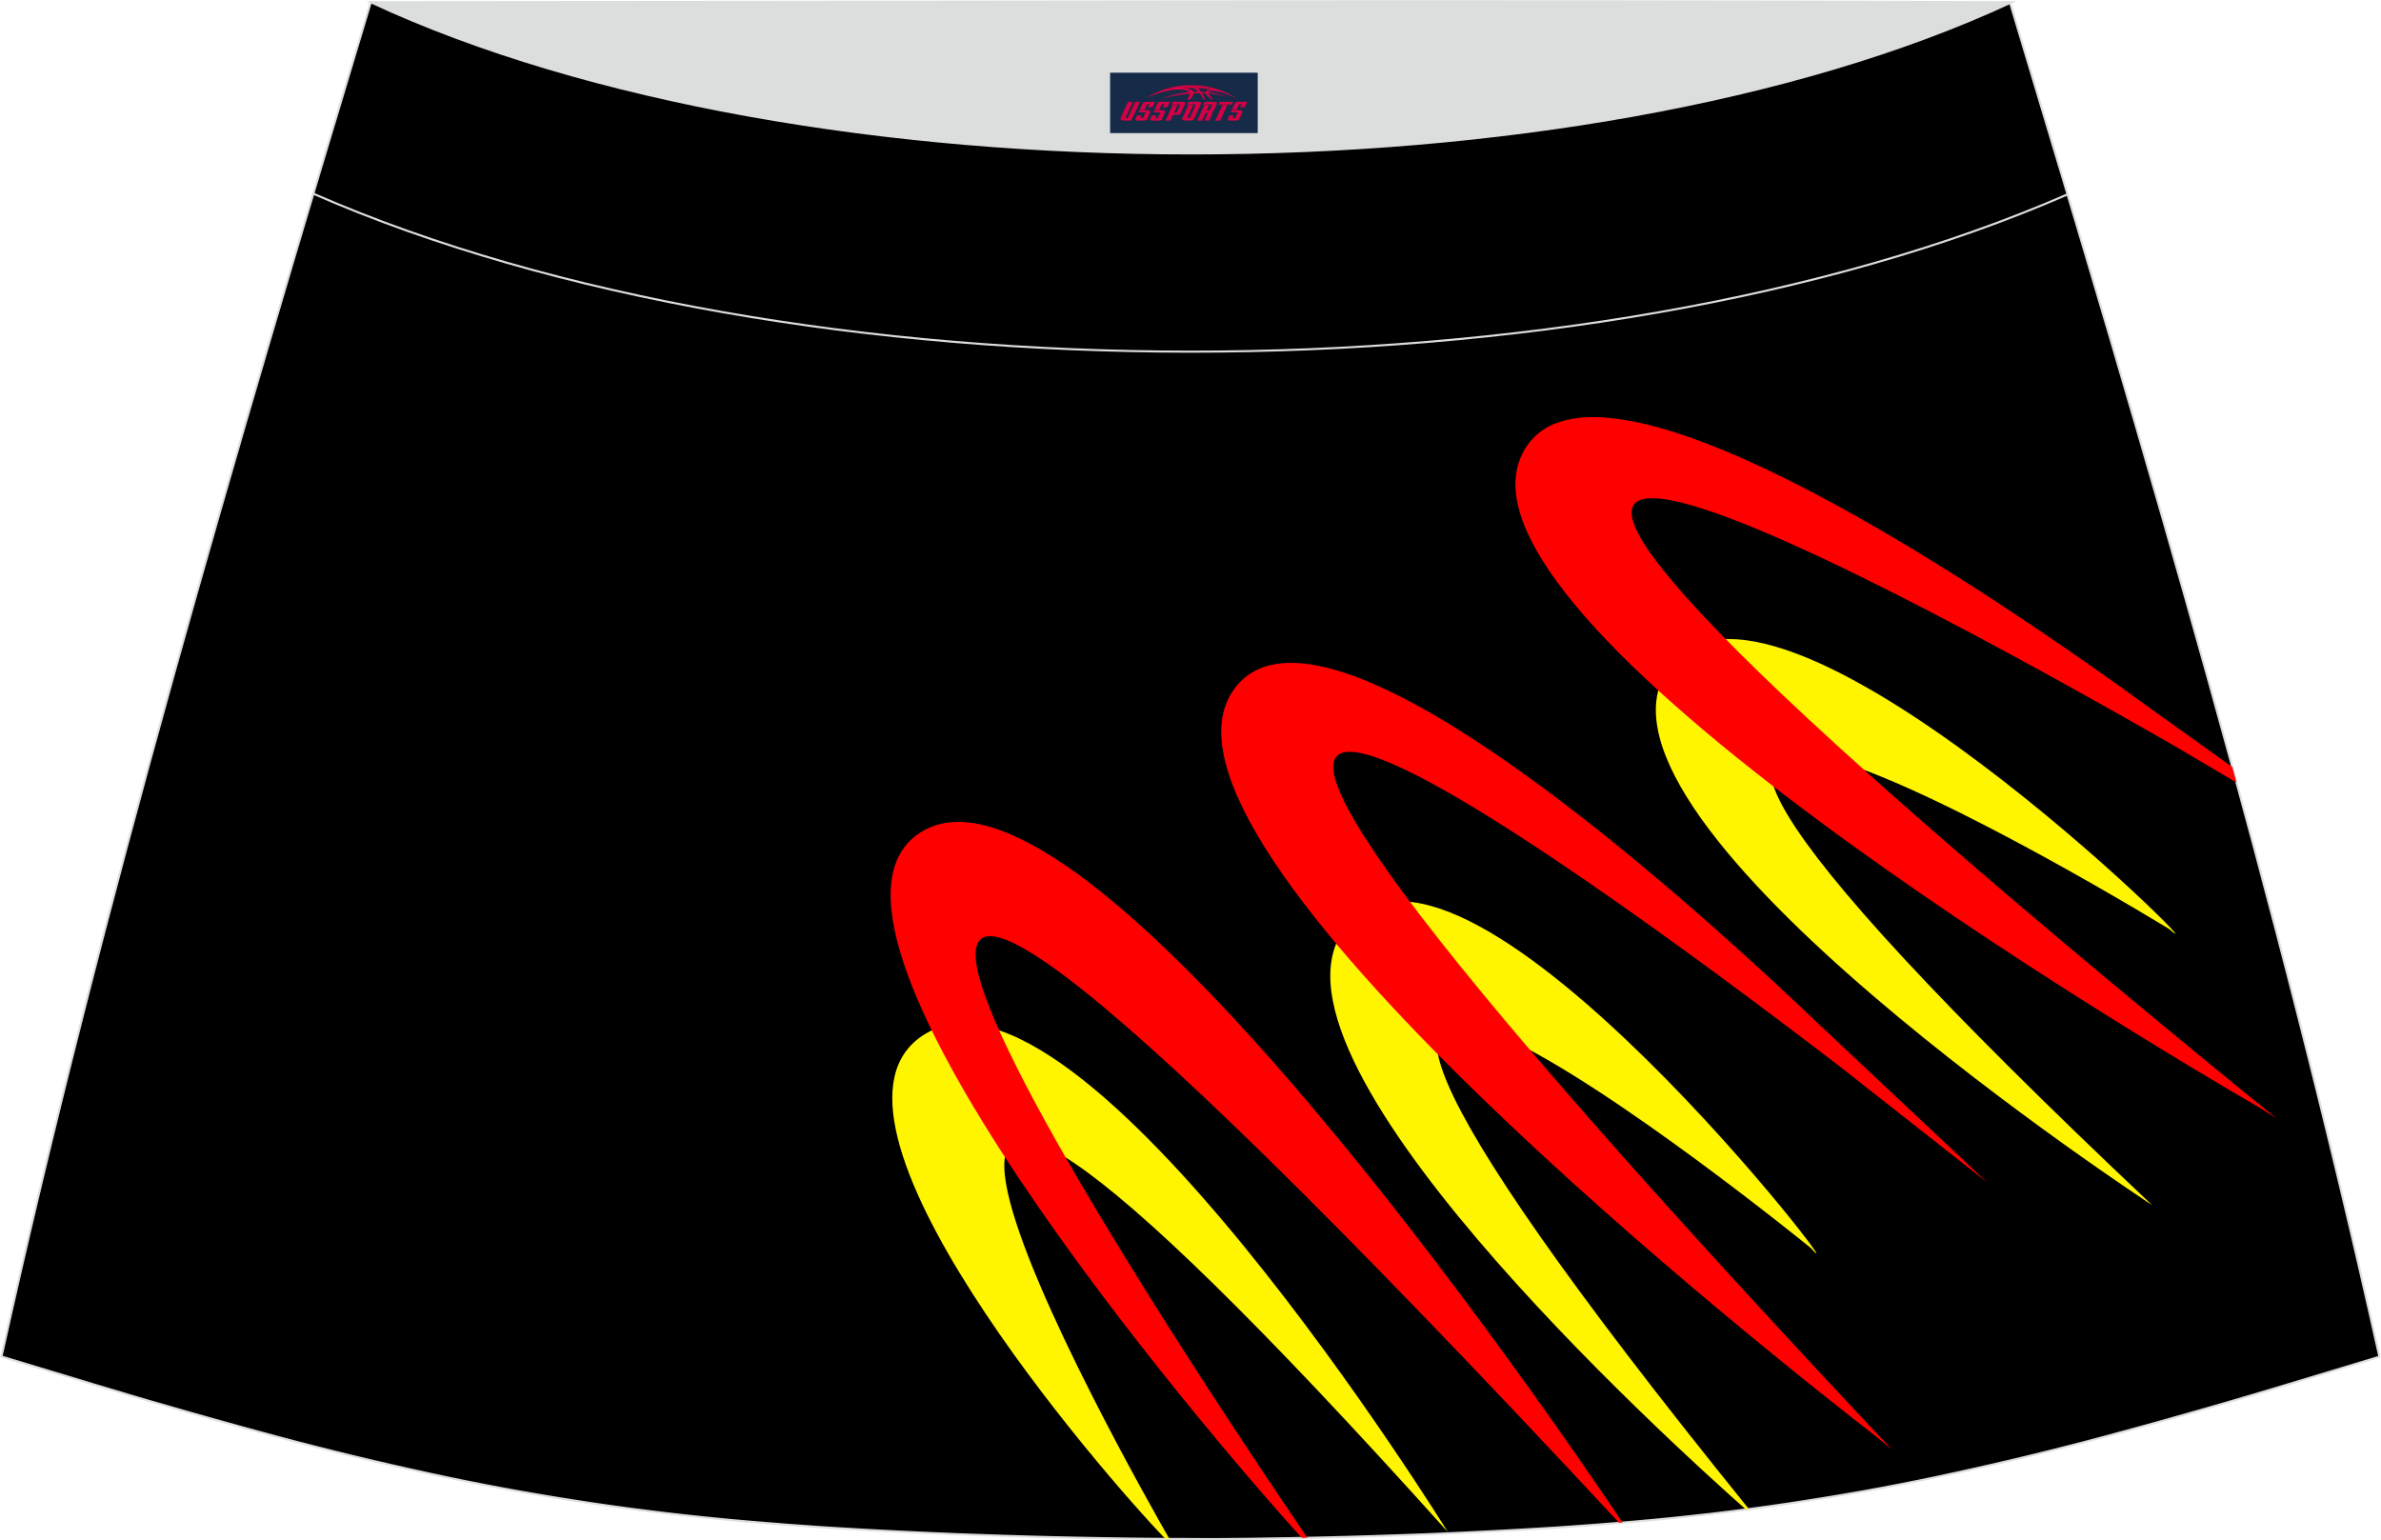 <?xml version="1.0" encoding="utf-8"?>
<!-- Generator: Adobe Illustrator 24.0.0, SVG Export Plug-In . SVG Version: 6.00 Build 0)  -->
<svg xmlns="http://www.w3.org/2000/svg" xmlns:xlink="http://www.w3.org/1999/xlink" version="1.1" id="图层_1" x="0px" y="0px" width="387.08px" height="250.4px" viewBox="0 0 387.08 250.4" enable-background="new 0 0 387.08 250.4" xml:space="preserve">
<g>
	<path fill="#000001" stroke="#DCDDDD" stroke-width="0.341" stroke-miterlimit="22.926" d="M193.51,250.2L193.51,250.2   l-3.16-0.01l-3.16-0.02l-3.16-0.03l-3.16-0.05l-3.16-0.05l-3.16-0.06l-3.16-0.07l-3.16-0.08l-3.16-0.09l-3.16-0.1l-3.16-0.11   l-3.11-0.11l-3.11-0.13l-3.11-0.14L146.3,249l-3.11-0.16l-3.11-0.17l-3.11-0.18l-3.11-0.19l-3.11-0.22l-3.14-0.23l-3.13-0.25   l-3.13-0.26l-3.13-0.28l-3.13-0.31l-3.13-0.33l-3.13-0.35l-3.13-0.38l-3.11-0.4l-3.07-0.42l-3.06-0.44l-3.06-0.47l-3.06-0.49   l-3.05-0.51l-3.05-0.53l-3.05-0.56l-3.03-0.58l-3.03-0.6l-3.02-0.63l-3.02-0.65l-3.01-0.67l-3.01-0.68l-3.01-0.7l-3-0.72l-3-0.74   l-3.01-0.76l-3.01-0.77l-3-0.8l-3-0.81l-3-0.82l-3-0.83l-2.99-0.84l-2.99-0.85l-2.99-0.86l-2.99-0.86l-2.98-0.88l-2.98-0.89   l-2.98-0.89l-2.98-0.9l-2.98-0.9l-2.98-0.9l-2.98-0.9l-2.98-0.9C16.75,146.1,38.02,74.26,60.28,0.36   c106.77,29.51,159.7,29.51,266.47,0c22.25,73.91,43.53,145.73,60.07,220.21l-2.98,0.9l-2.98,0.9l-2.98,0.9l-2.98,0.9l-2.98,0.9   l-2.98,0.89l-2.98,0.89l-2.98,0.88l-2.99,0.86l-2.99,0.86l-2.99,0.85l-2.99,0.84l-3,0.83l-3,0.82l-3,0.81l-3,0.8l-3.01,0.77   l-3.01,0.76l-3,0.74l-3,0.72l-3.01,0.7l-3.01,0.68l-3.01,0.67l-3.02,0.65l-3.02,0.63l-3.03,0.6l-3.03,0.58l-3.05,0.56l-3.05,0.53   l-3.06,0.51l-3.06,0.49l-3.06,0.47l-3.06,0.44l-3.07,0.42l-3.11,0.4l-3.11,0.38l-3.13,0.35l-3.13,0.33l-3.13,0.31l-3.13,0.28   l-3.14,0.26l-3.14,0.25l-3.14,0.23l-3.11,0.22l-3.11,0.19l-3.11,0.18l-3.11,0.17l-3.11,0.16l-3.11,0.15l-3.11,0.14l-3.11,0.13   l-3.11,0.11l-3.16,0.11l-3.16,0.1l-3.16,0.09l-3.16,0.08l-3.16,0.07l-3.16,0.06l-3.16,0.05l-3.16,0.05l-3.16,0.03l-3.16,0.02   L193.51,250.2L193.51,250.2L193.51,250.2z"/>
	<g>
		<path fill="#FFF500" d="M352.6,151.01c0,0-143.81-88.16-2.73,44.91c0,0-94.98-62.02-78.83-86.98    C287.18,83.98,363.41,160.27,352.6,151.01L352.6,151.01z"/>
		<path fill="#FF0000" d="M367.19,179.99l2.9,1.81c-0.31-0.26-3.67-2.96-3.98-3.21c-191.26-156.07-60.44-84.78-12.81-57.44    l10.29,6.07l-0.68-2.51c-6.85-4.9-13.33-9.54-13.84-9.91c-31.94-23.23-90.8-61.53-101.47-41.26    C233.16,100.96,349.73,169.87,367.19,179.99L367.19,179.99z"/>
		<path fill="#FFF500" d="M294.36,202.87c0,0-129.8-105.63-10.04,42.46l-0.49,0.07c-12.37-10.95-82.37-74.43-64.73-95.05    C238.43,127.74,303.85,213.47,294.36,202.87L294.36,202.87z"/>
		<path fill="#FFF500" d="M190.12,250.2c-5.25-9.16-79.89-140.48,45.26-1.13c0,0-59.68-96.47-85.03-80.94    c-21.56,13.22,29.08,71.71,39.12,82.06L190.12,250.2z"/>
		<path fill="#FF0000" d="M212.52,249.99c-15.89-23.33-139.04-206.38,50.7-2.42l0.55-0.05c-11.47-17.11-87.58-128.47-113.96-112.3    c-24.14,14.8,45.74,97.17,61.83,114.79l0.88-0.01L212.52,249.99z"/>
		<path fill="#FF0000" d="M304.98,233.52l2.64,2.17c-0.27-0.3-3.25-3.42-3.52-3.71c-168.84-180.09-48.65-92.06-5.06-58.64    l23.98,18.86c-0.93-0.91-26.36-24.75-27.35-25.71c-28.56-27.27-81.82-73.05-95.1-54.37C182.62,137.4,289.03,221.18,304.98,233.52    L304.98,233.52z"/>
	</g>
	<path fill="none" stroke="#DCDDDD" stroke-width="0.341" stroke-miterlimit="22.926" d="M336.12,31.6   c-78.2,34.13-207.1,34.1-285.18-0.11"/>
	<path fill="#DCDDDD" stroke="#DCDDDD" stroke-width="0.341" stroke-miterlimit="22.926" d="M327.04,0.36   c-70.39,32.77-196.37,32.77-266.77,0C149.21,0.33,238.1,0.02,327.04,0.36z"/>
	
</g>
<g id="tag_logo">
	<rect y="11.82" fill="#162B48" width="24" height="9.818" x="180.47"/>
	<g>
		<path fill="#D30044" d="M196.43,15.01l0.005-0.011c0.131-0.311,1.085-0.262,2.351,0.071c0.715,0.24,1.44,0.54,2.193,0.9    c-0.218-0.147-0.447-0.289-0.682-0.42l0.011,0.005l-0.011-0.005c-1.478-0.845-3.218-1.418-5.1-1.62    c-1.282-0.115-1.658-0.082-2.411-0.055c-2.449,0.142-4.68,0.905-6.458,2.095c1.26-0.638,2.722-1.075,4.195-1.336    c1.467-0.18,2.476-0.033,2.771,0.344c-1.691,0.175-3.469,0.633-4.555,1.075c1.156-0.338,2.967-0.665,4.647-0.813    c0.016,0.251-0.115,0.567-0.415,0.96h0.475c0.376-0.382,0.584-0.725,0.595-1.004c0.333-0.022,0.66-0.033,0.971-0.033    C195.26,15.45,195.47,15.8,195.67,16.19h0.262c-0.125-0.344-0.295-0.687-0.518-1.036c0.207,0,0.393,0.005,0.567,0.011    c0.104,0.267,0.496,0.66,1.058,1.025h0.245c-0.442-0.365-0.753-0.753-0.835-1.004c1.047,0.065,1.696,0.224,2.885,0.513    C198.25,15.27,197.51,15.1,196.43,15.01z M193.99,14.92c-0.164-0.295-0.655-0.485-1.402-0.551    c0.464-0.033,0.922-0.055,1.364-0.055c0.311,0.147,0.589,0.344,0.84,0.589C194.53,14.9,194.26,14.91,193.99,14.92z M195.97,14.97c-0.224-0.016-0.458-0.027-0.715-0.044c-0.147-0.202-0.311-0.398-0.502-0.6c0.082,0,0.164,0.005,0.24,0.011    c0.72,0.033,1.429,0.125,2.138,0.273C196.46,14.57,196.08,14.73,195.97,14.97z"/>
		<path fill="#D30044" d="M183.39,16.55L182.22,19.1C182.04,19.47,182.31,19.61,182.79,19.61l0.873,0.005    c0.115,0,0.251-0.049,0.327-0.175l1.342-2.891H184.55L183.33,19.18H183.16c-0.147,0-0.185-0.033-0.147-0.125l1.156-2.504H183.39L183.39,16.55z M185.25,17.9h1.271c0.36,0,0.584,0.125,0.442,0.425L186.49,19.36C186.39,19.58,186.12,19.61,185.89,19.61H184.97c-0.267,0-0.442-0.136-0.349-0.333l0.235-0.513h0.742L185.42,19.14C185.4,19.19,185.44,19.2,185.5,19.2h0.18    c0.082,0,0.125-0.016,0.147-0.071l0.376-0.813c0.011-0.022,0.011-0.044-0.055-0.044H185.08L185.25,17.9L185.25,17.9z M186.07,17.83h-0.78l0.475-1.025c0.098-0.218,0.338-0.256,0.578-0.256H187.79L187.4,17.39L186.62,17.51l0.262-0.562H186.59c-0.082,0-0.12,0.016-0.147,0.071L186.07,17.83L186.07,17.83z M187.66,17.9L187.49,18.27h1.069c0.06,0,0.06,0.016,0.049,0.044    L188.23,19.13C188.21,19.18,188.17,19.2,188.09,19.2H187.91c-0.055,0-0.104-0.011-0.082-0.06l0.175-0.376H187.26L187.03,19.28C186.93,19.47,187.11,19.61,187.38,19.61h0.916c0.24,0,0.502-0.033,0.605-0.251l0.475-1.031c0.142-0.3-0.082-0.425-0.442-0.425H187.66L187.66,17.9z M188.47,17.83l0.371-0.818c0.022-0.055,0.06-0.071,0.147-0.071h0.295L189.02,17.5l0.791-0.115l0.387-0.845H188.75c-0.24,0-0.48,0.038-0.578,0.256L187.7,17.83L188.47,17.83L188.47,17.83z M190.87,18.29h0.278c0.087,0,0.153-0.022,0.202-0.115    l0.496-1.075c0.033-0.076-0.011-0.12-0.125-0.12H190.32l0.431-0.431h1.522c0.355,0,0.485,0.153,0.393,0.355l-0.676,1.445    c-0.06,0.125-0.175,0.333-0.644,0.327l-0.649-0.005L190.26,19.61H189.48l1.178-2.558h0.785L190.87,18.29L190.87,18.29z     M193.46,19.1c-0.022,0.049-0.06,0.076-0.142,0.076h-0.191c-0.082,0-0.109-0.027-0.082-0.076l0.944-2.051h-0.785l-0.987,2.138    c-0.125,0.273,0.115,0.415,0.453,0.415h0.72c0.327,0,0.649-0.071,0.769-0.322l1.085-2.384c0.093-0.202-0.06-0.355-0.415-0.355    h-1.533l-0.431,0.431h1.38c0.115,0,0.164,0.033,0.131,0.104L193.46,19.1L193.46,19.1z M196.18,17.97h0.278    c0.087,0,0.158-0.022,0.202-0.115l0.344-0.753c0.033-0.076-0.011-0.12-0.125-0.12h-1.402l0.425-0.431h1.527    c0.355,0,0.485,0.153,0.393,0.355l-0.529,1.124c-0.044,0.093-0.147,0.18-0.393,0.18c0.224,0.011,0.256,0.158,0.175,0.327    l-0.496,1.075h-0.785l0.54-1.167c0.022-0.055-0.005-0.087-0.104-0.087h-0.235L195.41,19.61h-0.785l1.178-2.558h0.785L196.18,17.97L196.18,17.97z M198.75,17.06L197.57,19.61h0.785l1.184-2.558H198.75L198.75,17.06z M200.26,16.99l0.202-0.431h-2.1l-0.295,0.431    H200.26L200.26,16.99z M200.24,17.9h1.271c0.36,0,0.584,0.125,0.442,0.425l-0.475,1.031c-0.104,0.218-0.371,0.251-0.605,0.251    h-0.916c-0.267,0-0.442-0.136-0.349-0.333l0.235-0.513h0.742L200.41,19.14c-0.022,0.049,0.022,0.06,0.082,0.06h0.18    c0.082,0,0.125-0.016,0.147-0.071l0.376-0.813c0.011-0.022,0.011-0.044-0.049-0.044h-1.069L200.24,17.9L200.24,17.9z     M201.05,17.83H200.27l0.475-1.025c0.098-0.218,0.338-0.256,0.578-0.256h1.451l-0.387,0.845l-0.791,0.115l0.262-0.562h-0.295    c-0.082,0-0.12,0.016-0.147,0.071L201.05,17.83z"/>
	</g>
</g>
</svg>